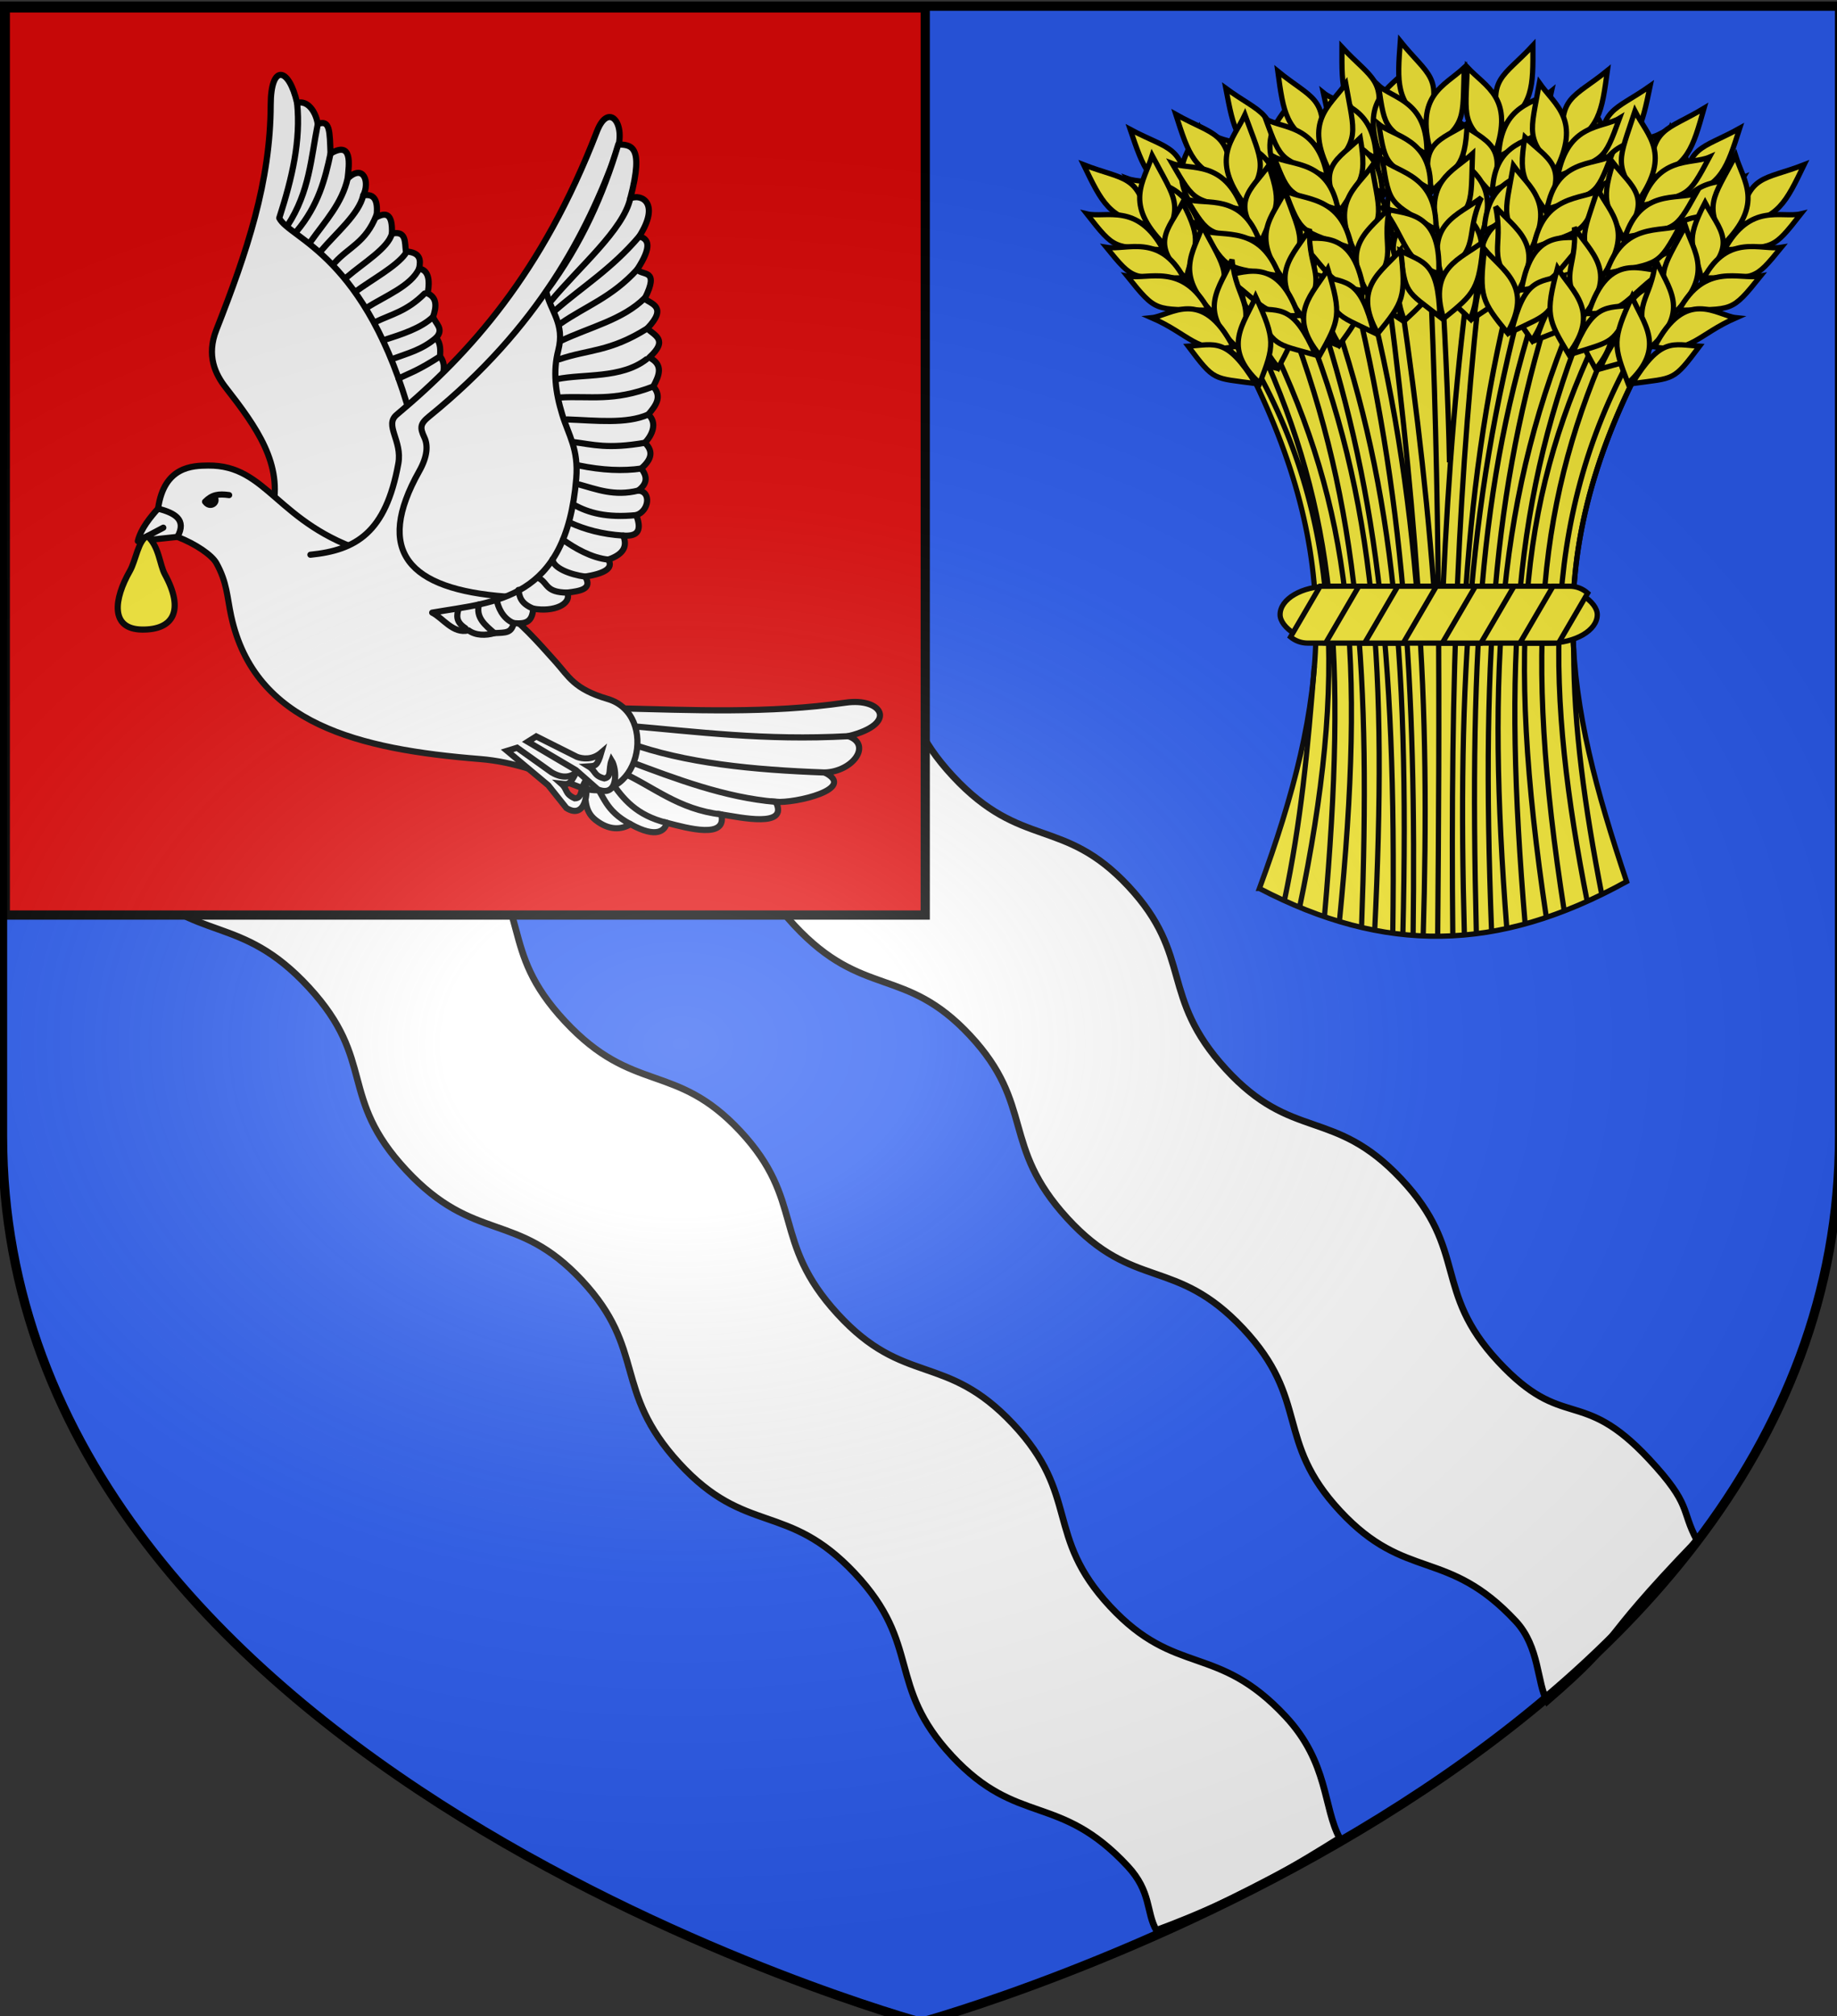 <svg xmlns="http://www.w3.org/2000/svg" xmlns:xlink="http://www.w3.org/1999/xlink" width="597.446" height="655.552"><rect width="100%" height="100%" fill="#333333" stroke="none"/><radialGradient id="c" cx="221.445" cy="226.331" r="300" gradientTransform="matrix(1.354 0 0 .977 -77.582 118.629)" gradientUnits="userSpaceOnUse"><stop offset="0" stop-color="#fff" stop-opacity=".314"/><stop offset=".19" stop-color="#fff" stop-opacity=".251"/><stop offset=".6" stop-color="#6b6b6b" stop-opacity=".125"/><stop offset="1" stop-opacity=".125"/></radialGradient><g fill-rule="evenodd"><path fill="#2b5df2" d="M299.042 656.412s298.723-81.384 298.723-288.213V.859H.319V368.2c0 206.829 298.723 288.213 298.723 288.213"/><g fill="#fff" stroke="#000" stroke-width="2.184"><path d="M189.7 97.927c-12.491-13.45-25.979-11.968-35.086-17.442l-8.818 8.218c-14.496 13.509-24.34 29.704-30.487 47.656 5.037 3.34 15.947 2.632 22.66 9.858 20.98 22.607 11.435 37.826 31.66 59.467 20.219 21.633 34.699 11.438 57.07 35.746 22.01 23.92 9.392 35.555 31.66 59.466 22.262 23.904 35.911 13.073 57.09 35.768 21.175 22.7 9.948 35.764 31.66 59.467 21.714 23.703 35.164 12.441 57.111 35.79s10.202 36.401 31.62 59.422 34.834 11.887 57.11 35.79c7.844 8.418 6.853 20.127 10.247 26.081 25.804-22.344 13.7-16.071 48.726-52.357-5.388-10.035-1.548-11.318-15.584-26.38-22.256-23.882-27.668-8.766-49.065-31.765-21.39-22.991-9.656-36.033-31.583-59.36-21.92-23.319-35.344-12.054-57.037-35.735s-10.493-36.76-31.652-59.433c-21.152-22.666-34.789-11.846-57.03-35.728-22.248-23.89-9.643-35.514-31.631-59.412-22.344-24.279-36.792-14.072-56.997-35.69-20.198-21.612-10.691-36.85-31.651-59.434zM63.45 177.551c-12.491-13.45-25.978-11.967-35.086-17.441l-8.818 8.217L43.38 285.308c20.218 21.633 34.698 11.438 57.07 35.746 22.008 23.92 9.391 35.555 31.66 59.467 22.261 23.903 35.91 13.072 57.09 35.768 21.175 22.699 9.947 35.763 31.66 59.466s35.163 12.442 57.11 35.79c21.947 23.349 10.203 36.402 31.62 59.423 21.417 23.02 34.834 11.886 57.11 35.79 7.844 8.417 5.994 14.967 9.387 20.921 27.893-10.27 46.834-21.994 59.606-30-5.389-10.034-3.567-24.516-17.604-39.578-22.256-23.882-35.668-12.765-57.064-35.764-21.39-22.992-9.657-36.034-31.584-59.36-21.92-23.32-35.344-12.054-57.037-35.736-21.693-23.68-10.493-36.76-31.652-59.433-21.151-22.666-34.789-11.846-57.03-35.728-22.248-23.889-9.642-35.513-31.631-59.411-22.344-24.28-36.792-14.073-56.997-35.692-20.197-21.61-10.691-36.848-31.651-59.433z"/></g></g><path fill="none" d="M-1.001 181.27h600.447v478.216H-1z"/><path fill="#e20909" stroke="#000" stroke-width="3" d="M1.72 2.58h299.19v294.956H1.72z"/><g transform="matrix(.566 0 0 .566 350.727 10.669)"><path fill="#fcef3c" stroke="#000" stroke-width="3" d="M104.01 491.56c39.601-107.753 49.778-188.74-7.924-302.026 94.68-92.74 164.591-62.902 227.822 0-59.543 114.515-43.534 194.793-8.915 298.065-74.35 41.017-139.272 41.348-210.983 3.962z"/><path fill="none" stroke="#000" stroke-width="3" d="M186.432 518.173c4.078-167.719-7.067-264.827-43.324-366.25m-6.375 4.094c33.606 101.364 46.252 195.476 43.906 361.25m56.781-1c-6.497-168.94 2.822-263.234 36.282-367.063m-6.5-3.625c-35.51 103.619-42.717 201.159-38.532 371.969m72.063-22.531c-9.795-50.256-16.156-96.465-16.125-140.375v-.22c-3.002-50.983 7.093-102.909 39.312-164.874m-5.343-5.219c-54.132 96.759-49.1 198.28-26.219 314.625m-35.656 12.969c-12.61-149.746-6.971-245.881 35.906-349.938m-5.719-4.187c-46.287 106.56-52.148 208.668-40.719 356.719m-24.37 3.703c-4.018-145.325 2.56-256.19 36.59-376.953m-7.032-2.97c-15.992 59.177-24.268 119.159-28.637 179.762m-52.457 197.489c7.042-145.88 1.743-247.595-42-353.594m-6.531 4.938c40.27 105.552 46.146 203.611 40.969 346.875m-35.532-11.625c26.942-129.53 23.992-224.712-28.406-315.188m36.803 176.917c-3.816 48.327-7.647 89.459-17.209 134.708m79.781 19.406c3.833-128.66-.916-254.148-34.031-377.03m-6.938 3.218c29.831 119.487 37.113 230.228 35.157 374.344m-42.344-7.97c15.11-153.513 7.068-236.195-40-333.905m-5.156 4.625c42.64 93.795 49.825 174.838 36.593 326.125m62.744-189.798c-4.81-63.366-12.49-123.857-21.556-183.109m-6.438 1.938c7.902 58.898 14.437 118.1 18.827 180.7m84.173 187.362c-23.714-151.927-14.926-237.542 27.594-330.968m-5.75-4.875c-46.326 94.551-55.944 180.375-32.125 339.562m-53.75 10.563c-1.507-147.134 3.152-266.853 17.125-386m-6.594-1.125c-8.251 59.944-13.114 121.469-16.004 185.603m3.559-70.497c-.614-32.966-2.89-82.4-5.18-116.044m-6.312.375c6.213 130.378 5.858 260.892 4.718 387.595"/><g fill="#fcef3c" stroke="#000" stroke-width="3" transform="translate(-164.423 -272.858)"><rect width="182.258" height="32.688" x="280.32" y="590.775" rx="28.012" ry="28.887"/><path d="m303.344 590.781-17.031 29.157c2.7 2.207 6.113 3.53 9.843 3.53h10.313l19.094-32.687zm44.625 0-19.094 32.688h22.188l19.093-32.688zm44.625 0L373.5 623.47h22.188l19.093-32.688zm44.594 0-19.094 32.688h22.219l16.75-28.719c-2.774-2.466-6.378-3.969-10.344-3.969z"/></g><use xlink:href="#a" width="100%" height="100%" transform="scale(-1 1)rotate(26 19.299 -530.59)"/><use xlink:href="#a" width="100%" height="100%" transform="scale(-1 1)rotate(14 21.574 -1296.93)"/><use xlink:href="#a" width="100%" height="100%" transform="scale(-1 1)rotate(8 -38.764 -2673.123)"/><use xlink:href="#a" width="100%" height="100%" transform="rotate(26 223.499 363.5)"/><use xlink:href="#a" width="100%" height="100%" transform="rotate(15 210.618 364.149)"/><use xlink:href="#a" width="100%" height="100%" transform="rotate(7 182.4 284.362)"/><use xlink:href="#a" width="100%" height="100%" transform="rotate(30 226.34 379.886)"/><use xlink:href="#a" width="100%" height="100%" transform="rotate(18 228.331 401.143)"/><use xlink:href="#a" width="100%" height="100%" transform="rotate(8 236.316 440.019)"/><g id="a" fill="#fcef3c" stroke="#000" stroke-width="3"><path d="M2.986 75.772c23.639 9.178 31.892 5.001 37.337 34.386-22.555-3.193-26.888-12.803-37.337-34.386z"/><path d="M42.372 70.513c-4.687 15.191-16.482 27.583 6.915 51.041 10.262-24.253 7.111-24.68-6.915-51.041z"/><path d="M59.913 97.547c-8.357 15.784-19.387 23.599 1.985 43.597 4.595-19.23 10.158-20.455-1.985-43.597z"/><path d="M71.233 111.007c-4.8 14.999-16.645 27.306 6.414 50.187 10.428-23.97 7.298-24.363-6.414-50.187z"/><path d="M88.264 130.307c-6.557 15.637-20.704 29.12 2.98 50.474 11.6-26.51-.323-25.627-2.98-50.474z"/><path d="M101.867 151.59c-6.047 14.95-20.346 28.924 2.347 49.697 8.354-21.616 9.23-24.785-2.347-49.697zM4.803 103.974c11.21 2.672 29.129-6.761 44.04 20.709-28.968-1.887-27.487.413-44.04-20.709z"/><path d="M16.059 123.21c11.477 1.946 30.622-8.27 44.497 17.572-29.952-.148-28.548 2.002-44.497-17.572z"/><path d="M28.024 139.735c12.033 2.304 31.84-8.22 46.852 19.637-31.306-.751-29.796 1.571-46.852-19.637z"/><path d="M42.031 163.672c10.912-1.097 28.93-18.112 46.883 16.751-20.826 4.034-24.94-7.19-46.883-16.75z"/><path d="M63.078 180.027c15.474-.894 22.155-5.419 38.77 21.498-24.836-3.375-23.44-1.181-38.77-21.498z"/></g><use xlink:href="#a" width="100%" height="100%" transform="scale(-1 1)rotate(18 20.32 -920.344)"/><use xlink:href="#a" width="100%" height="100%" transform="scale(-1 1)rotate(10 7.189 -2012.121)"/><use xlink:href="#a" width="100%" height="100%" transform="matrix(-1 0 0 1 420 0)"/></g><g stroke="#000" stroke-width="1.938"><path fill="#fff" d="M-730.969 732.742c1.201 3.668-.023 7.864 3.962 11.005 4.282 3.376 8.116 3.066 11.006 1.321 8.424 4.676 10.91 1.875 11.445-.44 6.708 1.754 19.027 5.16 17.17-2.641 6.231.979 21.381 4.35 17.168-3.962 6.099.505 25.783-4.095 15.407-9.245 8.951-.284 14.965-8.801 7.484-11.446 15.988-4.008 10.471-12.218-.88-10.565-24.178 3.52-48.425 2.33-72.637 1.76z" transform="matrix(1.032 0 0 1.032 943.97 -500.912)"/><g stroke-linecap="round" stroke-linejoin="round"><path fill="none" d="M-647.327 717.334c-26.528 1.45-47.664-1.416-70.007-3.315M-654.81 728.78c-22.461-.822-43.97-2.882-62.024-9.432M-670.218 738.025c-16.066-1.372-31.25-7.15-46.45-12.849M-687.387 741.987c-13.533-1.554-21.395-8.778-31.779-13.48M-704.556 744.628c-9.573-2.334-13.796-7.491-17.607-13.124M-716.001 745.068c-8.168-4.36-8.19-8.888-11.824-13.397" transform="matrix(1.032 0 0 1.032 943.97 -500.912)"/><path fill="#fff" d="M-828.897 646.147c3.492-14.421-4.933-26.186-14.692-38.688-3.228-4.135-6.124-10.004-2.938-18.12 9.81-24.992 17.046-46.558 17.14-71.033.049-12.843 5.719-11.891 8.325-.465l58.766 127.816-43.095 26.445zM-858.782 654.537l-12.484 1.338 8.026-4.236-8.026 4.236c.926-3.914 4.093-7.71 6.383-10.256l8.554-1.783 2.898 4.236z" transform="matrix(1.032 0 0 1.032 943.97 -500.912)"/><path fill="#fff" d="M-864.883 645.62c1.876-13.388 10.938-13.5 15.764-13.558 18.864-.224 21.563 18.478 50.444 27.43l14.503-27.745-3.784-12.296 24.907-24.907 23.961-32.473 12.296 79.134-12.296 27.745-16.71 9.143c4.812 3.141 10.009 8.854 16.286 15.904 4.037 4.533 5.792 8.519 16.275 11.592 16.582 4.862 9.879 34.935-9.14 27.644-11.216-4.299-20.293-7.838-30.989-8.694-38.268-3.064-71.071-11.014-78.473-45.033-1.313-6.036-1.249-10.55-4.681-16.72-1.377-2.475-6.412-5.992-12.262-8.249 3.032-5.506-.907-7.526-6.101-8.918" transform="matrix(1.032 0 0 1.032 943.97 -500.912)"/><path fill="#fff" d="M-821.062 517.841c1.182 11.77-1.493 23.406-5.632 36.24 3.18 6.46 27.544 11.635 41.626 63.417l10.04-12.732c-.243-2.35 1.064-4.39-.98-7.101.06-1.959.282-3.918-1.224-5.877 2.6-2.854-.325-4.48-.98-6.61 1.135-3.302 1.187-6.063-1.714-7.347.813-4.512.141-7.375-2.693-7.835.572-2.7.468-5.088-4.163-5.387-.395-2.854.221-6.627-4.407-5.632.262-6.45-1.937-6.748-4.897-5.142.63-4.854-.341-7.669-4.163-6.856 2.163-4.165.189-10.118-4.897-5.387.512-4.664 1.508-11.891-5.387-7.835-.275-6.894-.113-10.854-4.018-9.279-.666-4.23-3.422-7.658-6.51-6.637" transform="matrix(1.032 0 0 1.032 943.97 -500.912)"/><path fill="none" d="M-814.551 524.478c-2.146 10.648-2.568 21.297-9.531 31.945M-810.533 533.757c-1.735 8.163-3.852 16.327-10.66 24.49M-805.146 541.592c-1.735 7.822-7.066 13.486-11.484 19.697M-800.249 546.98c-1.32 5.834-8.395 11.668-13.34 17.503M-796.1 553.23c-3.334 8.557-8.7 10-13.079 14.903M-791.19 558.977c-1.165 4.573-8.87 9.145-14.187 13.718M-786.975 565.395c-2.887 3.954-10.23 7.908-15.664 11.862M-782.62 569.996c-2.494 5.457-10.511 8.547-16.674 12.432M-780.892 577.866c-5.608 5.613-10.429 6.504-15.512 8.972M-778.212 585.177c-3.752 3.606-9.77 5.511-15.759 7.44M-777.232 591.788c-4.515 3.862-9.03 4.903-13.545 6.608M-776.008 597.665c-6.934 4.463-9.343 5.154-13.096 6.966" transform="matrix(1.032 0 0 1.032 943.97 -500.912)"/><path d="M-842.487 641.372c-3.4-.463-5.36-.148-7.59 2.081 1.588 2.194 3.981.31 3.127-1.117" transform="matrix(1.032 0 0 1.032 943.97 -500.912)"/><path fill="#fff" d="M-816.874 660.164c14.323-1.438 23.758-6.884 27.707-28.733 1.31-7.242-4.5-12.055-.513-15.393 22.977-19.238 45.867-44.525 63.11-89.277 3.65-9.475 9.5-2.408 6.157 6.67-9.337 25.354-24.367 54.981-59.005 83.12-2.892 2.35-3.01 3.537-1.54 6.67 1.103 2.348 1.07 5.823-1.62 10.606-14.202 25.25-3.494 37.237 27.321 39.522" transform="matrix(1.032 0 0 1.032 943.97 -500.912)"/><path fill="#fff" d="M-742.556 577.204c11.234-15.115 17.985-30.638 22.7-46.346 3.588.3 8.395-.385 3.784 17.025 3.639-1.557 9.475 1.545 2.837 11.98 2.951.794 4.096 3.116-.63 10.405 1.55 2.172 7.188-.422 2.337 9.22 1.872 1.65 7.44 2.47.815 9.381 2.251 2.232 6.803 3.542.63 9.143 4.577 2.292 3.103 5.684 1.262 9.143 2.931 3.327.723 6.083-1.576 8.828 2.874 2.522 1.37 6.382-1.077 8.904 3.16 3.06 1.605 5.65-1.13 8.121 2.363 2.982 1.43 5.14-.946 6.936 4.233.276 3.348 6.518-.63 7.736 2.132 5.649-.352 6.682-4.1 6.452 1.181 3.023.598 5.726-4.728 7.566 1.751 2.749-1.286 4.392-7.252 5.36 2.346 3.993-1.632 4.536-5.675 5.044 1.501 3.655-4.304 6.224-10.72 5.045-.32 4.265-2.38 4.9-6.147 4.571-.763 3.125-2.378 2.977-6.105 3.138-2.677.807-5.945.782-8.137-.87-4.913 1.228-8.094-3.952-11.453-5.578 20.009-3.46 42.175-3.692 45.4-42.247.776-9.28-2.427-13.67-4.414-20.178-2.182-7.147-2.94-13.655-1.261-20.178 2.19-8.511-2.522-12.402-3.784-18.601" transform="matrix(1.032 0 0 1.032 943.97 -500.912)"/><g fill="none"><path d="M-758.907 684.856c-2.914-2.505-5.915-4.913-4.85-9.01M-768.047 683.296c-3.13-2.041-2.715-4.082-2.137-6.123M-716.072 547.883c-2.174 9.92-16.17 21.66-25.223 32.64M-713.235 559.864c-8.833 10.352-17.666 15.641-26.5 23.334M-713.865 570.268c-8.103 8.903-16.206 11.504-24.309 17.166M-711.422 579.185c-6.904 6.957-17.514 9.281-26.53 13.6M-710.713 588.87c-11.858 7.444-18.514 6.567-27.684 9.71M-710.976 598.58c-7.994 6.155-19.848 4.54-28.09 6.243M-708.821 607.155c-12.556 4.85-20.022 2.914-29.353 3.464M-710.397 615.983c-6.83 3.044-16.461 1.888-25.548 1.547M-711.474 624.887c-11.723 2.044-16.368.547-22.464-.223M-712.604 633.008c-5.725.827-12.266.564-19.774-.987M-713.55 639.944c-7.578 1.907-13.315-.48-18.605-1.904M-714.18 647.68c-9.503.935-15.036-.775-19.535-3.175M-718.28 654.132c-6.757-.419-12.112-1.958-16.773-4.054M-723.008 661.698c-5.269-.51-10.68-3.666-14.274-6.27M-730.26 667.058c-4.791-.62-10.124-2.73-10.317-5.441M-735.935 672.102c-6.76-.068-6.044-2.853-8.704-4.412M-746.654 677.147c-4.047-1.687-4.308-3.794-4.673-5.89M-752.802 681.718c-3.592-1.446-5.033-5.35-5.317-7.21" transform="matrix(1.032 0 0 1.032 943.97 -500.912)"/></g></g><g fill="#fff" fill-rule="evenodd"><path d="M-726.29 734.116c6.582 2.67 6.089-6.38 4.323-9.197-1.062 2.828.145 5.241-2.266 5.732-3.467-.883-2.648-2.395-4.978-3.811 2.093-.138 2.756-.012 4.006-4.346-2.855 2.454-6.027 1.969-7.664 1.352l-12.84-6.44-2.655 1.674 15.18 8.959z" transform="matrix(1.032 0 0 1.032 943.97 -500.912)"/><path d="M-736.197 739.976c6.017 3.772 7.104-5.226 5.854-8.306-1.538 2.6-.768 5.187-3.227 5.25-3.261-1.47-2.192-2.818-4.241-4.617 2.086.228 2.716.468 4.7-3.583-2.933 2.513-6.278.892-7.782 0l-10.86-7.745-3.137.978 12.959 10.841z" transform="matrix(1.032 0 0 1.032 943.97 -500.912)"/></g><path fill="#fcef3c" d="M334.431 185.356c-2.867 1.212-3.664 7.769-5.495 10.972-5.1 8.917-6.283 18.333 3.773 18.487s13.388-6.147 7.242-17.394c-1.677-3.07-1.78-8.77-5.52-12.065z" transform="matrix(1.032 0 0 1.032 -297.205 -16.981)"/></g><path fill="url(#c)" fill-rule="evenodd" stroke="#000" stroke-width="3" d="M300.329 657.887s298.723-81.384 298.723-288.213V2.335H1.606v367.339c0 206.83 298.723 288.213 298.723 288.213z" transform="translate(-.778 -.323)"/></svg>